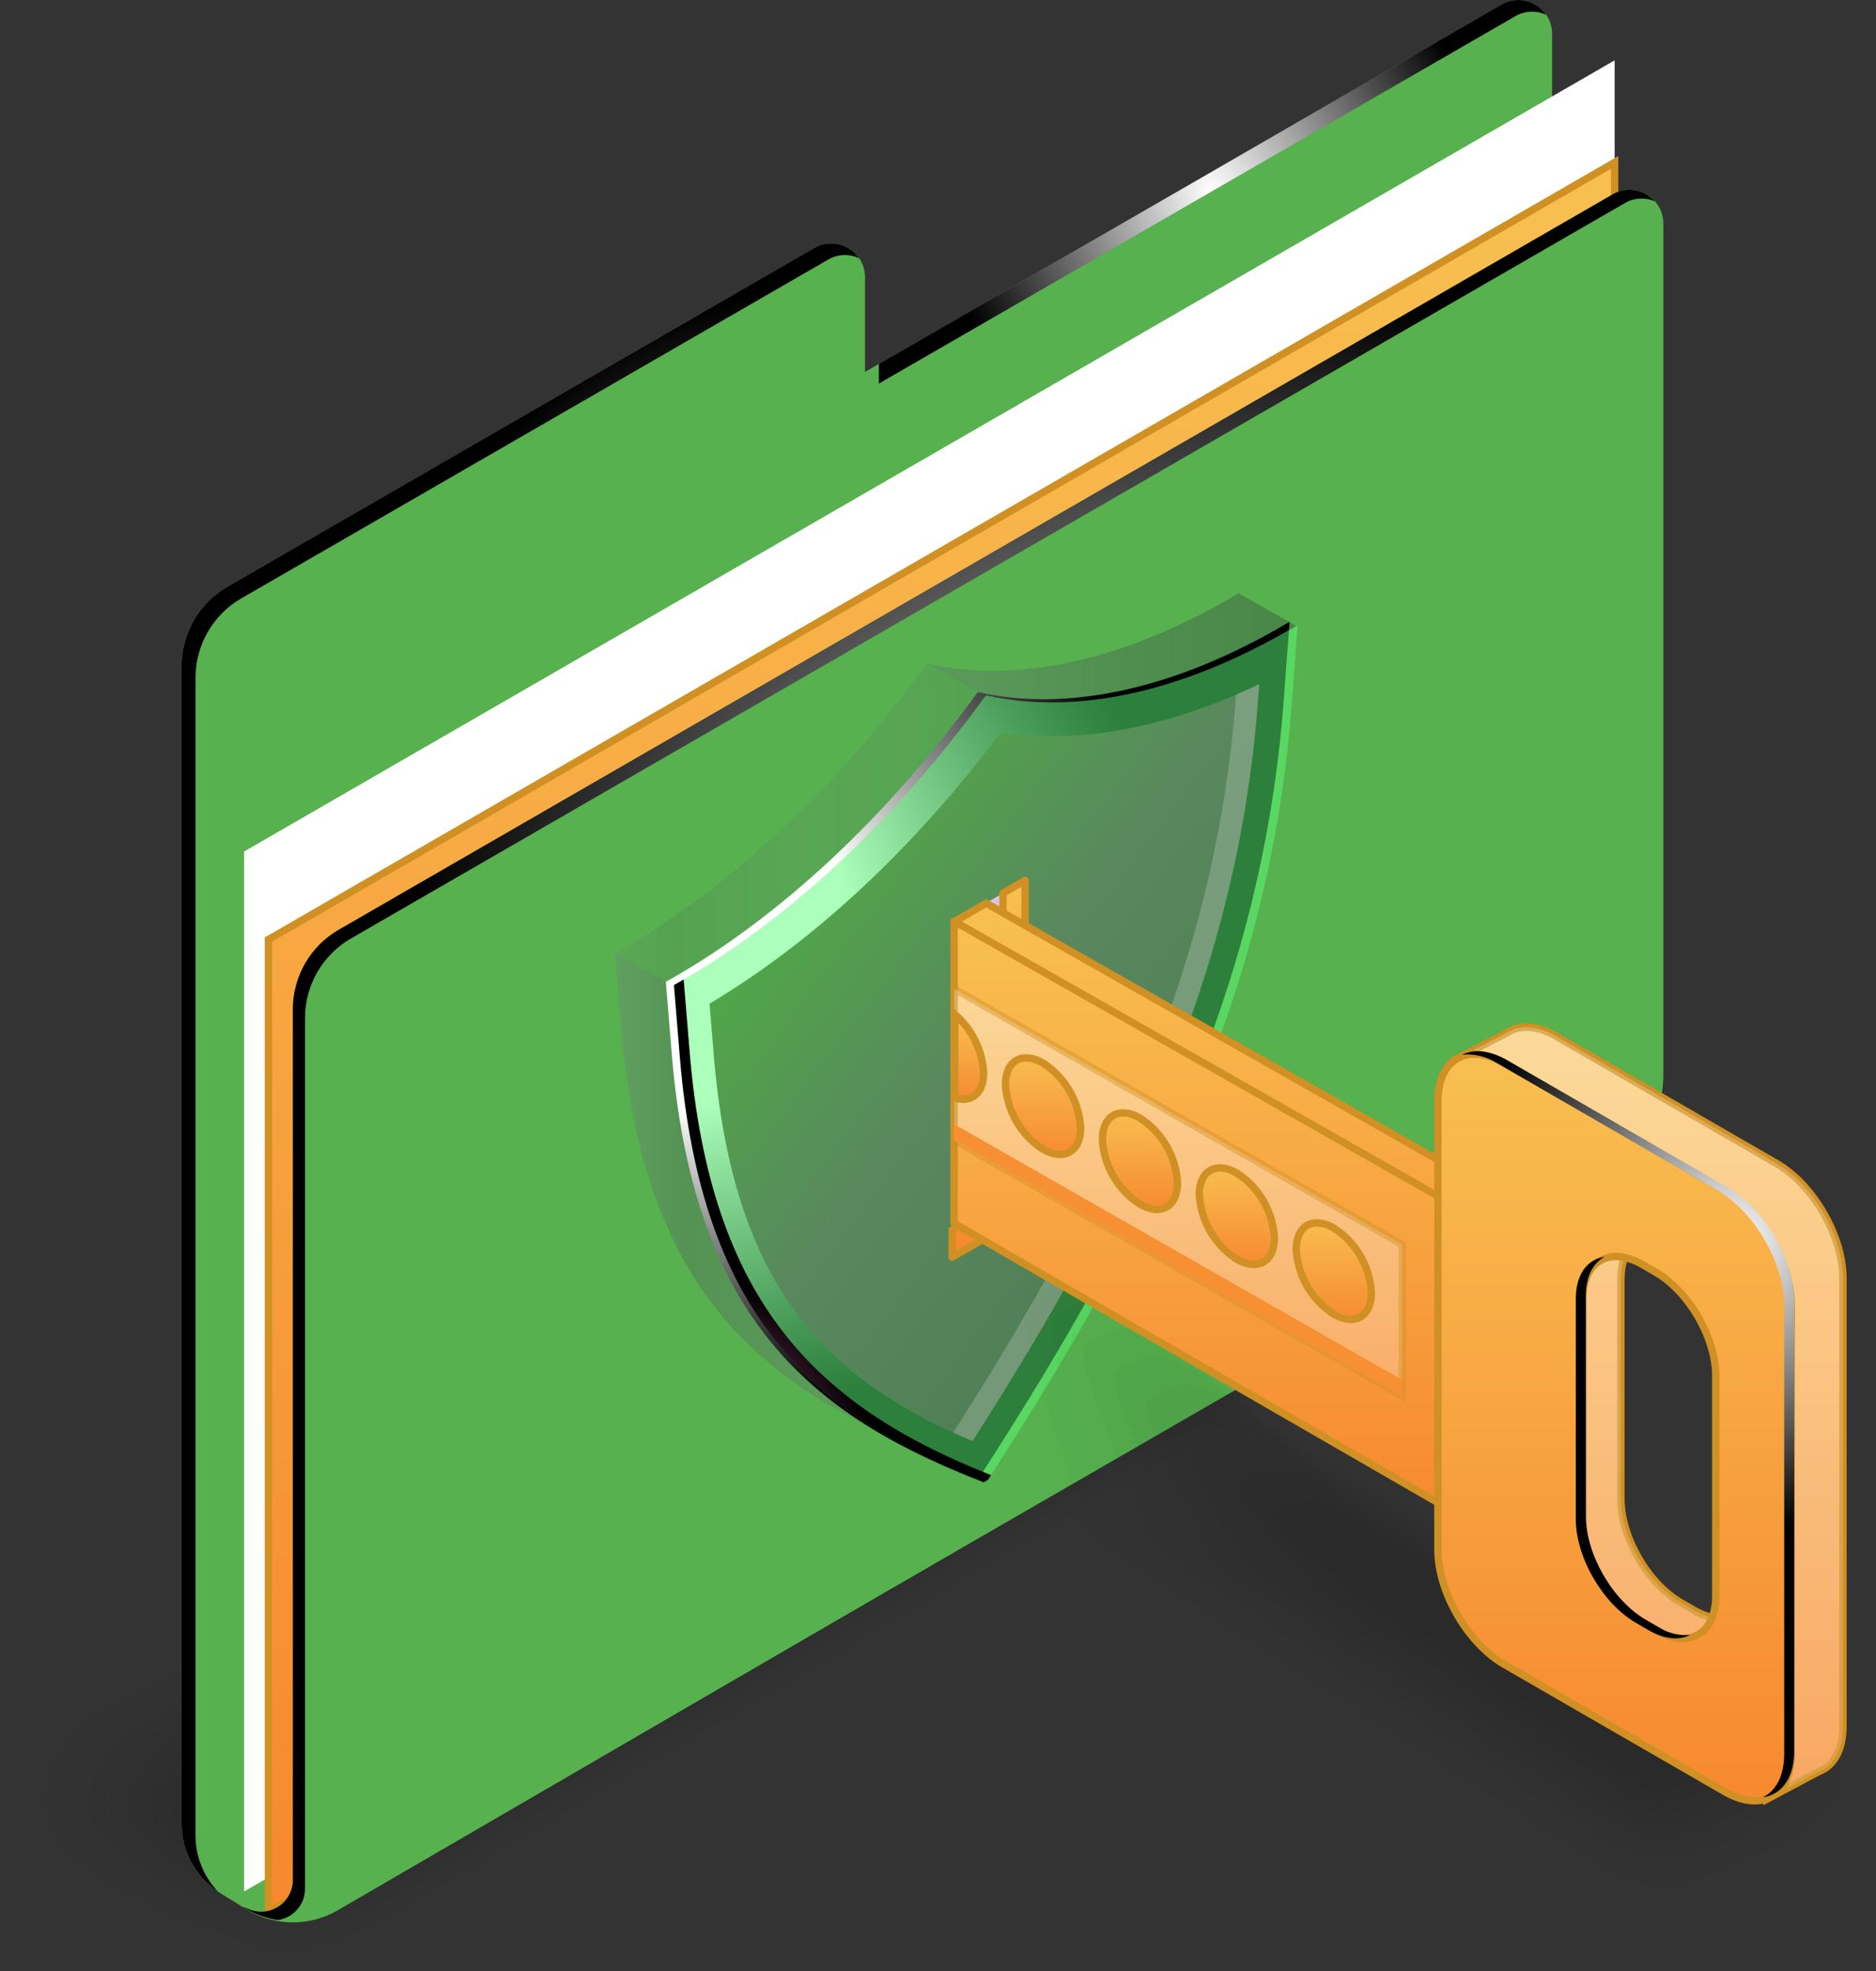 <?xml version="1.0" encoding="UTF-8"?>
<svg width="255px" height="268px" viewBox="0 0 255 268" version="1.1" xmlns="http://www.w3.org/2000/svg" xmlns:xlink="http://www.w3.org/1999/xlink">
    <rect x="0" y="0" width="255" height="268" fill="#333333" stroke="none"/>
    <title>benefit2</title>
    <defs>
        <radialGradient cx="49.95%" cy="50%" fx="49.95%" fy="50%" r="70.916%" gradientTransform="translate(0.499,0.5),scale(0.575,1),rotate(180),translate(-0.499,-0.5)" id="radialGradient-1">
            <stop stop-color="#FFFFFF" offset="0%"></stop>
            <stop stop-color="#000000" offset="100%"></stop>
        </radialGradient>
        <radialGradient cx="100.073%" cy="32.8%" fx="100.073%" fy="32.8%" r="72.503%" gradientTransform="translate(1.001,0.328),scale(1,0.411),rotate(180),translate(-1.001,-0.328)" id="radialGradient-2">
            <stop stop-color="#FFFFFF" offset="0%"></stop>
            <stop stop-color="#000000" offset="100%"></stop>
        </radialGradient>
        <linearGradient x1="50%" y1="0%" x2="50%" y2="100%" id="linearGradient-3">
            <stop stop-color="#F8C051" offset="0%"></stop>
            <stop stop-color="#F7882E" offset="100%"></stop>
        </linearGradient>
        <radialGradient cx="66.754%" cy="50.3%" fx="66.754%" fy="50.3%" r="55.937%" gradientTransform="translate(0.668,0.503),scale(1,0.817),rotate(180),translate(-0.668,-0.503)" id="radialGradient-4">
            <stop stop-color="#FFFFFF" offset="0%"></stop>
            <stop stop-color="#000000" offset="100%"></stop>
        </radialGradient>
        <linearGradient x1="0%" y1="50%" x2="100%" y2="50%" id="linearGradient-5">
            <stop stop-color="#777A8B" offset="0%"></stop>
            <stop stop-color="#4E515F" offset="10.2%"></stop>
            <stop stop-color="#6A6C7C" offset="34.4%"></stop>
            <stop stop-color="#5C5F6E" offset="56.4%"></stop>
            <stop stop-color="#414351" offset="75.3%"></stop>
            <stop stop-color="#333542" offset="90.5%"></stop>
            <stop stop-color="#262834" offset="100%"></stop>
        </linearGradient>
        <linearGradient x1="0%" y1="50%" x2="100%" y2="50%" id="linearGradient-6">
            <stop stop-color="#777A8B" offset="0%"></stop>
            <stop stop-color="#4E515F" offset="10.2%"></stop>
            <stop stop-color="#6A6C7C" offset="34.4%"></stop>
            <stop stop-color="#5C5F6E" offset="56.4%"></stop>
            <stop stop-color="#414351" offset="75.3%"></stop>
            <stop stop-color="#333542" offset="90.5%"></stop>
            <stop stop-color="#262834" offset="100%"></stop>
        </linearGradient>
        <radialGradient cx="-0.613%" cy="35.5%" fx="-0.613%" fy="35.5%" r="80.85%" gradientTransform="translate(-0.006,0.355),scale(1,0.728),rotate(180),translate(0.006,-0.355)" id="radialGradient-7">
            <stop stop-color="#FFFFFF" offset="36.4%"></stop>
            <stop stop-color="#E1E1E1" offset="42.7%"></stop>
            <stop stop-color="#828282" offset="64%"></stop>
            <stop stop-color="#3B3B3B" offset="81.3%"></stop>
            <stop stop-color="#101010" offset="93.7%"></stop>
            <stop stop-color="#000000" offset="100%"></stop>
        </radialGradient>
        <radialGradient cx="-3.31%" cy="99.6%" fx="-3.31%" fy="99.6%" r="66.136%" gradientTransform="translate(-0.033,0.996),scale(1,0.63),rotate(180),translate(0.033,-0.996)" id="radialGradient-8">
            <stop stop-color="#FF63CE" offset="0%"></stop>
            <stop stop-color="#000000" offset="100%"></stop>
        </radialGradient>
        <linearGradient x1="-42.7%" y1="0%" x2="75.6%" y2="125.3%" id="linearGradient-9">
            <stop stop-color="#39B54A" offset="0%"></stop>
            <stop stop-color="#56B14E" offset="10.2%"></stop>
            <stop stop-color="#4A9E41" offset="34.4%"></stop>
            <stop stop-color="#5C5F6E" offset="56.4%"></stop>
            <stop stop-color="#4E515F" offset="75.3%"></stop>
            <stop stop-color="#414351" offset="90.5%"></stop>
            <stop stop-color="#333542" offset="100%"></stop>
        </linearGradient>
        <radialGradient cx="64.668%" cy="4834.826%" fx="64.668%" fy="4834.826%" r="94.297%" gradientTransform="translate(0.647,48.348),scale(1,0.404),rotate(180),translate(-0.647,-48.348)" id="radialGradient-10">
            <stop stop-color="#25166D" offset="13.6%"></stop>
            <stop stop-color="#2B1D71" offset="21.7%"></stop>
            <stop stop-color="#3E317E" offset="33.5%"></stop>
            <stop stop-color="#5D5192" offset="47.8%"></stop>
            <stop stop-color="#877FAF" offset="63.9%"></stop>
            <stop stop-color="#BEB9D3" offset="81.5%"></stop>
            <stop stop-color="#FFFFFF" offset="100%"></stop>
        </radialGradient>
        <linearGradient x1="-186.3%" y1="80.9%" x2="203.9%" y2="29.8%" id="linearGradient-11">
            <stop stop-color="#9F79C8" offset="0%"></stop>
            <stop stop-color="#A27CC9" offset="14.1%"></stop>
            <stop stop-color="#AB87CE" offset="27.3%"></stop>
            <stop stop-color="#BB9AD7" offset="40%"></stop>
            <stop stop-color="#D1B4E3" offset="52%"></stop>
            <stop stop-color="#DAC3E8" offset="64.9%"></stop>
            <stop stop-color="#F3ECF8" offset="90%"></stop>
            <stop stop-color="#FFFFFF" offset="100%"></stop>
        </linearGradient>
        <linearGradient x1="50%" y1="0%" x2="50%" y2="100%" id="linearGradient-12">
            <stop stop-color="#F8C051" offset="0%"></stop>
            <stop stop-color="#F7882E" offset="100%"></stop>
        </linearGradient>
        <linearGradient x1="50%" y1="0%" x2="50%" y2="100%" id="linearGradient-13">
            <stop stop-color="#F8C051" offset="0%"></stop>
            <stop stop-color="#F7882E" offset="100%"></stop>
        </linearGradient>
        <linearGradient x1="50%" y1="0%" x2="50%" y2="100%" id="linearGradient-14">
            <stop stop-color="#F8C051" offset="0%"></stop>
            <stop stop-color="#F7882E" offset="100%"></stop>
        </linearGradient>
        <linearGradient x1="50%" y1="0%" x2="50%" y2="100%" id="linearGradient-15">
            <stop stop-color="#FFFFFF" offset="0%"></stop>
            <stop stop-color="#FCD0AD" offset="100%"></stop>
        </linearGradient>
        <linearGradient x1="50%" y1="0%" x2="50%" y2="100%" id="linearGradient-16">
            <stop stop-color="#F8C051" offset="0%"></stop>
            <stop stop-color="#F7882E" offset="100%"></stop>
        </linearGradient>
        <linearGradient x1="50%" y1="0%" x2="50%" y2="100%" id="linearGradient-17">
            <stop stop-color="#FFFFFF" offset="0%"></stop>
            <stop stop-color="#FCD0AD" offset="100%"></stop>
        </linearGradient>
        <linearGradient x1="50%" y1="0%" x2="50%" y2="100%" id="linearGradient-18">
            <stop stop-color="#F8C051" offset="0%"></stop>
            <stop stop-color="#F7882E" offset="100%"></stop>
        </linearGradient>
        <radialGradient cx="-302.153%" cy="84.2%" fx="-302.153%" fy="84.2%" r="123.32%" gradientTransform="translate(-3.022,0.842),scale(1,0.299),rotate(180),translate(3.022,-0.842)" id="radialGradient-19">
            <stop stop-color="#FFFFFF" offset="0%"></stop>
            <stop stop-color="#000000" offset="100%"></stop>
        </radialGradient>
        <radialGradient cx="81.253%" cy="25.8%" fx="81.253%" fy="25.8%" r="86.998%" gradientTransform="translate(0.813,0.258),scale(1,0.445),rotate(180),translate(-0.813,-0.258)" id="radialGradient-20">
            <stop stop-color="#FFFFFF" offset="0%"></stop>
            <stop stop-color="#000000" offset="100%"></stop>
        </radialGradient>
        <linearGradient x1="50%" y1="0%" x2="50%" y2="100%" id="linearGradient-21">
            <stop stop-color="#F8C051" offset="0%"></stop>
            <stop stop-color="#F7882E" offset="100%"></stop>
        </linearGradient>
        <linearGradient x1="50%" y1="0%" x2="50%" y2="100%" id="linearGradient-22">
            <stop stop-color="#F8C051" offset="0%"></stop>
            <stop stop-color="#F7882E" offset="100%"></stop>
        </linearGradient>
        <linearGradient x1="50%" y1="0%" x2="50%" y2="100%" id="linearGradient-23">
            <stop stop-color="#F8C051" offset="0%"></stop>
            <stop stop-color="#F7882E" offset="100%"></stop>
        </linearGradient>
        <linearGradient x1="50%" y1="0%" x2="50%" y2="100%" id="linearGradient-24">
            <stop stop-color="#F8C051" offset="0%"></stop>
            <stop stop-color="#F7882E" offset="100%"></stop>
        </linearGradient>
        <linearGradient x1="50%" y1="0%" x2="50%" y2="100%" id="linearGradient-25">
            <stop stop-color="#F8C051" offset="0%"></stop>
            <stop stop-color="#F7882E" offset="100%"></stop>
        </linearGradient>
    </defs>
    <g id="Page-1" stroke="none" stroke-width="1" fill="none" fill-rule="evenodd">
        <g id="benefit2" fill-rule="nonzero">
            <g id="Group_44352" opacity="0.2" transform="translate(0, 139.472)" fill="#000000" fill-opacity="0.28">
                <path d="M36.2,128.522 C40.576,128.623 44.902,127.58 48.75,125.495 L126.966,79.64 L205.18,33.782 C209.756,31.14 212.38,26.959 212.38,22.311 C212.38,17.217 200.464,11.646 194.953,8.465 L188.016,5.627 C183.687,3.127 180.387,-1.501 176.959,0.48 L92.076,46.617 L7.2,92.757 C2.626,95.399 0,99.58 0,104.226 C0,109.32 3.162,114.066 8.671,117.249 C8.667,117.249 30.705,128.522 36.2,128.522 Z" id="Circle_60618" opacity="0"></path>
                <path d="M193.737,10.519 C193.737,10.519 187.215,7.863 186.952,7.804 C182.734,5.472 179.398,1.221 176.107,3.12 L93.316,48.066 L86.608,51.706 L10.528,93.006 C6.366,95.406 3.153,99.652 3.153,103.876 C3.153,104.312 3.106,104.792 3.139,105.223 C3.465,109.538 6.117,113.672 11.039,116.515 C11.039,116.515 13.225,117.678 15.995,119.027 C22.624,122.259 33.867,127.211 37.663,127.017 C41.892,126.976 46.046,125.893 49.757,123.864 L125.657,79.358 L201.513,34.878 C205.672,32.478 208.639,28.244 208.785,24.022 C208.946,19.191 199.134,13.634 193.737,10.519 Z" id="Circle_60619" opacity="0.091"></path>
                <path d="M192.518,12.573 C192.518,12.573 186.408,10.096 185.884,9.98 C181.776,7.811 178.402,3.94 175.249,5.76 L94.549,49.513 L88.009,53.06 L13.859,93.26 C10.114,95.422 6.309,99.729 6.309,103.529 C6.309,103.923 6.185,104.405 6.196,104.794 C6.323,108.902 8.555,112.98 13.411,115.783 C13.411,115.783 15.697,117.044 18.185,118.265 C24.585,121.401 35.335,125.899 39.119,125.514 C43.2,125.331 47.183,124.208 50.758,122.233 L124.335,79.078 L197.828,35.972 C201.573,33.81 204.895,29.524 205.173,25.733 C205.509,21.146 197.798,15.62 192.518,12.573 Z" id="Circle_60620" opacity="0.182"></path>
                <path d="M191.3,14.629 C191.3,14.629 185.6,12.336 184.818,12.161 C180.818,10.155 177.408,6.661 174.393,8.405 L95.785,50.963 L89.412,54.414 L17.189,93.514 C13.859,95.434 9.464,99.803 9.464,103.182 C9.464,103.532 9.264,104.019 9.257,104.366 C9.178,108.297 10.995,112.289 15.782,115.052 C15.782,115.052 18.168,116.41 20.382,117.501 C26.55,120.544 36.812,124.589 40.582,124.011 C44.059,124.011 49.269,122.042 51.762,120.602 L123.021,78.802 L194.156,37.073 C197.483,35.151 201.181,30.807 201.571,27.449 C202.07,23.08 196.463,17.606 191.3,14.629 Z" id="Circle_60621" opacity="0.273"></path>
                <path d="M190.079,16.679 C190.079,16.679 184.799,14.568 183.75,14.335 C179.861,12.494 176.412,9.381 173.535,11.042 L97.021,52.41 L90.816,55.763 L20.516,93.763 C17.603,95.445 12.616,99.875 12.616,102.832 C12.616,103.137 12.276,103.632 12.311,103.932 C11.316,107.595 13.432,111.594 18.15,114.318 C18.15,114.318 20.634,115.777 22.566,116.737 C28.503,119.685 38.274,123.278 42.032,122.506 C45.075,122.506 50.577,120.229 52.758,118.971 L121.696,78.519 L190.471,38.163 C193.384,36.481 197.485,32.077 197.958,29.157 C198.635,24.986 195.128,19.594 190.079,16.679 Z" id="Circle_60622" opacity="0.364"></path>
                <path d="M188.86,18.735 C188.86,18.735 183.992,16.803 182.683,16.512 C178.903,14.834 175.418,12.103 172.683,13.683 L98.258,53.857 L92.221,57.117 L23.847,94.022 C21.347,95.462 15.773,99.955 15.773,102.49 C15.773,102.753 15.342,103.25 15.373,103.508 C13.994,106.952 15.873,110.908 20.525,113.593 C20.525,113.593 23.107,115.15 24.759,115.977 C30.466,118.831 39.744,121.977 43.491,121.008 C46.101,121.008 51.891,118.424 53.76,117.345 L120.382,78.245 L186.796,39.266 C189.296,37.824 194.353,33.41 194.353,30.875 C196.02,27.133 193.793,21.582 188.86,18.735 Z" id="Circle_60623" opacity="0.455"></path>
                <path d="M187.639,20.787 C187.639,20.787 183.186,19.039 181.616,18.687 C177.944,17.172 174.416,14.819 171.822,16.32 L99.489,55.304 L93.619,58.468 L27.177,94.273 C25.096,95.473 18.928,100.031 18.928,102.142 C18.928,102.361 18.406,102.864 18.428,103.079 C16.666,106.302 18.309,110.216 22.893,112.861 C22.893,112.861 25.57,114.52 26.945,115.212 C32.421,117.976 41.21,120.662 44.945,119.504 C47.119,119.504 53.198,116.615 54.757,115.713 L119.057,77.964 L183.111,40.364 C185.192,39.164 190.74,34.702 190.74,32.591 C191.909,30.618 192.24,28.259 191.657,26.041 C191.074,23.823 189.627,21.931 187.639,20.787 Z" id="Circle_60624" opacity="0.545"></path>
                <path d="M186.421,22.846 C184.498,22.089 182.537,21.429 180.547,20.87 C176.986,19.521 173.426,17.545 170.965,18.97 L100.724,56.746 L95.024,59.815 L30.511,94.523 C28.847,95.483 22.087,100.101 22.087,101.791 C22.087,101.966 21.474,102.474 21.493,102.646 C19.349,105.646 20.757,109.52 25.27,112.125 C25.27,112.125 28.045,113.887 29.145,114.446 C34.39,117.114 42.688,119.346 46.409,117.997 C48.15,117.997 54.52,114.797 55.767,114.08 L117.749,77.68 L179.442,41.453 C181.106,40.491 187.142,35.984 187.142,34.295 C189.475,31.096 191.123,25.557 186.421,22.846 Z" id="Circle_60625" opacity="0.636"></path>
                <path d="M185.199,24.896 C183.327,24.176 181.417,23.557 179.478,23.044 C176.027,21.86 172.429,20.264 170.106,21.606 L101.958,58.206 L96.422,61.177 L33.836,94.787 C32.587,95.507 25.236,100.187 25.236,101.454 C25.236,101.587 24.53,102.097 24.546,102.225 C22.02,105.007 23.19,108.838 27.636,111.403 C27.636,111.403 30.507,113.269 31.329,113.691 C36.346,116.266 44.152,118.046 47.861,116.504 C49.161,116.504 55.826,113.004 56.761,112.459 L116.425,77.413 L175.758,42.558 C177.007,41.838 183.529,37.283 183.529,36.015 C186.201,33.079 189.787,27.544 185.199,24.896 Z" id="Circle_60626" opacity="0.727"></path>
                <path d="M183.981,26.948 C182.158,26.269 180.299,25.692 178.412,25.221 C175.071,24.198 171.435,22.982 169.25,24.245 L103.195,59.645 L97.826,62.523 L37.169,95.034 C36.337,95.516 28.396,100.258 28.396,101.104 C28.396,101.19 27.596,101.704 27.608,101.791 C24.7,104.352 25.634,108.141 30.008,110.669 C30.008,110.669 32.974,112.64 33.52,112.925 C38.306,115.404 45.62,116.732 49.32,114.996 C50.189,114.996 57.14,111.184 57.765,110.823 L115.108,77.129 L172.083,43.652 C172.915,43.172 179.924,38.57 179.924,37.724 C182.93,35.062 188.452,29.534 183.981,26.948 Z" id="Circle_60627" opacity="0.818"></path>
                <path d="M182.763,29.004 C180.99,28.368 179.182,27.832 177.348,27.399 C174.116,26.542 170.448,25.705 168.395,26.886 L104.432,61.095 L99.232,63.877 L40.5,95.288 C40.085,95.528 31.555,100.333 31.555,100.755 C31.555,100.799 30.665,101.319 30.67,101.363 C27.38,103.702 28.076,107.449 32.385,109.938 C32.385,109.938 35.447,112.019 35.719,112.161 C40.274,114.55 47.097,115.423 50.783,113.494 C51.216,113.494 58.459,109.374 58.768,109.194 L113.795,76.849 L168.407,44.749 C168.824,44.509 176.32,39.86 176.32,39.439 C179.656,37.045 187.117,31.516 182.763,29.004 Z" id="Circle_60628" opacity="0.909"></path>
                <path d="M52.236,111.99 L112.473,76.57 L172.71,41.149 C176.385,39.029 185.782,33.506 181.541,31.057 C181.541,31.057 171.209,27.406 167.534,29.526 L100.628,65.226 L33.722,100.926 C30.05,103.046 30.511,106.751 34.752,109.2 L37.905,111.39 C42.146,113.845 48.563,114.113 52.236,111.99 Z" id="Circle_60629"></path>
            </g>
            <g id="Group_44354" transform="translate(24.681, 0)">
                <path d="M92.898,37.673 L92.898,50.563 L179.417,0.614 C180.835,-0.205 182.583,-0.205 184.001,0.614 C185.42,1.434 186.293,2.947 186.293,4.585 L186.293,163.758 L21.219,259.707 C17.349,261.956 12.554,261.888 8.75,259.53 L5.224,257.344 C1.976,255.331 0,251.781 0,247.96 L0,90.573 C0,86.113 2.379,81.991 6.242,79.761 L86.019,33.703 C87.438,32.883 89.186,32.883 90.605,33.702 C92.024,34.521 92.898,36.035 92.898,37.673 L92.898,37.673 Z" id="Circle_60630" fill="#56B14E"></path>
                <g id="Group_44353" style="mix-blend-mode: color-dodge;" transform="translate(0.001, 0.004)">
                    <path d="M181.305,2.188 L94.786,52.138 L94.786,49.47 L179.413,0.611 C181.49,-0.586 184.138,0.025 185.481,2.011 C184.144,1.381 182.584,1.448 181.305,2.188 Z" id="Circle_60631" fill="url(#radialGradient-1)"></path>
                    <path d="M6.242,79.758 L86.015,33.7 C88.092,32.503 90.741,33.114 92.083,35.1 C90.746,34.47 89.186,34.535 87.907,35.275 L8.134,81.333 C4.271,83.563 1.892,87.684 1.892,92.145 L1.892,249.536 C1.893,252.357 2.974,255.071 4.912,257.121 C1.847,255.078 0.005,251.641 0,247.959 L0,90.57 C0,86.109 2.379,81.988 6.242,79.758 L6.242,79.758 Z" id="Circle_60632" fill="url(#radialGradient-2)"></path>
                </g>
                <polygon id="Circle_60633" fill="#FFFFFF" points="194.794 149.581 8.503 257.14 8.503 115.759 194.794 8.204"></polygon>
                <polygon id="Circle_60634" stroke="#D09023" fill="url(#linearGradient-3)" points="194.793 154.297 11.801 259.949 11.801 127.731 194.793 22.08"></polygon>
                <path d="M193.346,160.035 L20.912,259.591 C17.315,261.668 12.899,261.732 9.243,259.761 L8.118,259.155 L9.29,259.605 C10.612,260.111 12.099,259.934 13.265,259.131 C14.431,258.329 15.127,257.004 15.127,255.588 L15.127,137.209 C15.127,132.749 17.505,128.628 21.367,126.397 L194.54,26.417 C195.958,25.598 197.706,25.598 199.124,26.417 C200.543,27.237 201.416,28.75 201.416,30.388 L201.416,146.056 C201.416,151.823 198.34,157.152 193.346,160.035 Z" id="Circle_60635" fill="#56B14E"></path>
                <path d="M9.289,259.605 C10.611,260.111 12.098,259.934 13.264,259.131 C14.43,258.329 15.126,257.004 15.126,255.588 L15.126,137.209 C15.126,132.749 17.504,128.628 21.366,126.397 L194.539,26.417 C196.428,25.326 198.826,25.729 200.255,27.377 C198.943,26.801 197.435,26.884 196.194,27.601 L23.023,127.585 C19.16,129.814 16.781,133.935 16.781,138.395 L16.781,256.772 C16.781,258.915 15.203,260.73 13.081,261.029 C11.74,260.828 10.444,260.399 9.248,259.761 L8.123,259.155 L9.289,259.605 Z" id="Circle_60636" fill="url(#radialGradient-4)" style="mix-blend-mode: color-dodge;"></path>
            </g>
            <g id="Group_44356" transform="translate(83.592, 80.659)">
                <g id="Group_44355">
                    <path d="M0.574,48.629 C15.494,40.164 30.083,26.548 42.31,9.68 L42.475,9.58 C54.701,12.33 69.288,9.1 84.211,0.336 L84.78,0 L92.67,4.488 L83.622,10.444 C80.791,48.207 66.05,79.209 42.322,115.916 L41.744,116.249 C37.482,114.574 43.944,118.432 40.274,116.366 C40.116,116.277 29.879,110.804 29.723,110.713 C13.267,101.271 3.106,86.785 0.806,58.757 L0,48.945 L0.574,48.629 Z" id="Circle_60637" fill="#56B14E"></path>
                    <path d="M0.574,48.629 C15.494,40.164 30.083,26.548 42.31,9.68 L42.475,9.58 C54.701,12.33 69.288,9.1 84.211,0.336 L84.78,0 L92.67,4.488 L83.622,10.444 C80.791,48.207 66.05,79.209 42.322,115.916 L41.744,116.249 C37.482,114.574 43.944,118.432 40.274,116.366 C40.116,116.277 29.879,110.804 29.723,110.713 C13.267,101.271 3.106,86.785 0.806,58.757 L0,48.945 L0.574,48.629 Z" id="Circle_60849" fill="url(#linearGradient-5)" opacity="0.317"></path>
                    <path d="M0.574,48.629 C15.494,40.164 30.083,26.548 42.31,9.68 L42.475,9.58 C42.554,9.599 42.636,9.613 42.717,9.631 L72.732,26.977 L11.258,55.177 L0.003,48.946 L0.574,48.629 Z" id="Circle_60638" fill="#56B14E"></path>
                    <path d="M0.574,48.629 C15.494,40.164 30.083,26.548 42.31,9.68 L42.475,9.58 C42.554,9.599 42.636,9.613 42.717,9.631 L72.732,26.977 L11.258,55.177 L0.003,48.946 L0.574,48.629 Z" id="Circle_60850" fill="url(#linearGradient-6)" opacity="0.149"></path>
                </g>
                <path d="M7.492,52.493 C22.414,44.03 37.001,30.412 49.228,13.547 L49.393,13.447 C61.619,16.197 76.206,12.967 91.129,4.203 L91.7,3.867 L90.894,14.609 C88.063,52.374 73.322,83.374 49.594,120.081 L49.018,120.414 C25.295,111.1 10.554,97.119 7.718,62.624 L6.912,52.812 L7.492,52.493 Z" id="Circle_60639" fill="url(#radialGradient-7)" style="mix-blend-mode: screen;"></path>
                <path d="M8.592,52.933 C23.514,44.47 38.101,30.852 50.327,13.984 L50.492,13.884 C62.718,16.634 77.305,13.406 92.228,4.64 L92.799,4.307 L91.993,15.049 C89.162,52.814 74.421,83.814 50.693,120.521 L50.117,120.854 C26.394,111.54 11.653,97.559 8.817,63.064 L8.017,53.252 L8.592,52.933 Z" id="Circle_60640" fill="#5BFF76" opacity="0.5"></path>
                <path d="M8.589,52.933 C8.838,52.791 9.089,52.633 9.337,52.493 L10.137,62.214 C12.956,96.556 27.578,110.565 51.115,119.879 C50.975,120.096 50.84,120.31 50.698,120.527 L50.122,120.86 C26.399,111.546 11.658,97.565 8.822,63.07 L8.016,53.258 L8.589,52.933 Z" id="Circle_60641" fill="url(#radialGradient-8)" style="mix-blend-mode: color-dodge;"></path>
                <path d="M48.6,115.249 C69.923,81.879 84.608,51.749 87.385,14.709 L87.562,12.365 C77.834,17.028 68.203,19.465 59.355,19.465 C57.029,19.468 54.706,19.296 52.406,18.95 C40.639,34.658 27.047,47.322 12.863,55.792 L13.429,62.692 C16.034,94.4 28.775,106.8 48.6,115.249 Z" id="Circle_60642" fill="#56B14E"></path>
                <path d="M48.6,115.249 C69.923,81.879 84.608,51.749 87.385,14.709 L87.562,12.365 C77.834,17.028 68.203,19.465 59.355,19.465 C57.029,19.468 54.706,19.296 52.406,18.95 C40.639,34.658 27.047,47.322 12.863,55.792 L13.429,62.692 C16.034,94.4 28.775,106.8 48.6,115.249 Z" id="Circle_60848" fill="url(#linearGradient-9)" opacity="0.5"></path>
                <path d="M84.396,14.152 L84.424,13.788 C85.468,13.338 86.514,12.868 87.563,12.364 L87.386,14.708 C84.609,51.748 69.924,81.877 48.6,115.248 C47.715,114.87 46.85,114.481 45.993,114.088 C67.109,80.96 81.635,50.971 84.396,14.152 Z" id="Circle_60643" fill="url(#radialGradient-10)" opacity="0.2" style="mix-blend-mode: multiply;"></path>
            </g>
            <polygon id="Circle_60644" fill="url(#linearGradient-11)" points="129.419 170.905 139.342 165.176 139.342 119.692 129.419 125.421"></polygon>
            <polygon id="Circle_60645" stroke="#D09023" fill="url(#linearGradient-12)" stroke-linecap="square" stroke-linejoin="round" points="136.326 163.231 136.326 121.431 139.341 119.691 139.341 165.175 129.419 170.904 129.419 167.218"></polygon>
            <g id="Group_44357" opacity="0.2" transform="translate(130.447, 164.796)" fill="#000000" fill-opacity="0.28">
                <path d="M96.994,94.767 C93.782,94.842 90.606,94.076 87.781,92.546 L49.869,68.322 L11.953,44.098 C8.784,42.468 6.757,39.239 6.666,35.677 C6.666,31.935 -3.06,4.537 0.985,2.202 L6.079,0.119 C9.255,-1.715 30.157,18.194 32.673,19.648 L75.485,44.077 L118.297,68.509 C121.465,70.14 123.492,73.368 123.584,76.93 C123.584,80.67 121.263,84.156 117.218,86.491 C117.213,86.49 101.032,94.767 96.994,94.767 Z" id="Circle_60646" opacity="0"></path>
                <path d="M5.16,5.997 C5.16,5.997 9.876,4.072 9.99,4.042 C11.477,3.242 16.342,6.498 21.331,10.529 C27.21,15.31 34.114,21.423 35.366,22.145 L71.357,42.672 L75.964,45.3 L116.569,68.472 C118.808,69.697 120.512,71.712 121.35,74.123 C121.571,74.844 121.697,75.591 121.723,76.344 C121.823,79.858 119.668,83.181 115.802,85.411 C115.802,85.411 113.724,86.511 111.102,87.757 C106.295,90.073 99.202,93.182 96.669,93.148 C95.046,93.142 93.429,92.941 91.855,92.547 C90.501,92.198 89.2,91.672 87.985,90.981 L52.14,68.038 L44.793,63.338 L16.293,45.098 C13.238,43.334 11.16,40.326 11.162,37.224 C11.162,35.94 9.577,31.333 8.162,26.317 C5.784,17.872 2.646,7.449 5.16,5.997 Z" id="Circle_60647" opacity="0.091"></path>
                <path d="M9.343,9.79 C9.343,9.79 13.679,8.026 13.908,7.968 C15.441,7.197 20.108,10.06 24.715,13.779 C30.023,18.064 36.941,23.992 38.067,24.642 L72.097,44.048 L76.45,46.53 L114.85,68.43 C116.941,69.6 118.566,71.455 119.45,73.682 C119.676,74.352 119.818,75.047 119.872,75.751 C120.072,79.037 118.082,82.199 114.396,84.326 C114.396,84.326 112.336,85.433 109.983,86.565 C105.467,88.741 98.838,91.589 96.352,91.519 C94.823,91.496 93.302,91.29 91.822,90.906 C90.555,90.558 89.337,90.052 88.196,89.401 L54.423,67.737 L47.5,63.298 L20.647,46.073 C17.897,44.486 15.672,41.538 15.672,38.747 C15.672,37.591 13.887,33.159 12.564,28.657 C10.289,20.919 6.831,11.24 9.343,9.79 Z" id="Circle_60648" opacity="0.182"></path>
                <path d="M13.525,13.584 C13.525,13.584 17.482,11.984 17.825,11.892 C19.405,11.151 23.867,13.633 28.099,17.032 C32.825,20.832 39.766,26.562 40.768,27.138 L72.836,45.42 L76.936,47.755 L113.128,68.386 C115.076,69.5 116.622,71.2 117.548,73.244 C117.779,73.861 117.938,74.503 118.021,75.157 C118.315,78.219 116.495,81.218 112.988,83.243 C112.988,83.243 110.951,84.364 108.861,85.375 C104.639,87.419 98.471,89.998 96.029,89.893 C94.595,89.854 93.172,89.646 91.788,89.273 C90.607,88.922 89.471,88.437 88.402,87.826 L56.696,67.447 L50.196,63.269 L24.996,47.061 C22.552,45.649 20.175,42.761 20.175,40.283 C20.175,39.255 18.187,34.996 16.959,31.011 C14.796,23.962 11.015,15.033 13.525,13.584 Z" id="Circle_60649" opacity="0.273"></path>
                <path d="M17.705,17.383 C17.705,17.383 21.284,15.938 21.743,15.819 C23.367,15.108 27.624,17.205 31.481,20.286 C35.626,23.597 42.589,29.134 43.465,29.639 L73.573,46.796 L77.415,48.986 L111.403,68.35 C113.21,69.405 114.68,70.952 115.642,72.81 C115.88,73.377 116.055,73.968 116.164,74.572 C116.564,77.408 114.903,80.244 111.578,82.164 C111.578,82.164 109.562,83.303 107.738,84.191 C103.807,86.102 98.098,88.413 95.705,88.273 C94.366,88.22 93.039,88.009 91.751,87.644 C90.657,87.294 89.604,86.829 88.608,86.258 L58.978,67.158 L52.903,63.241 L29.345,48.053 C27.208,46.818 24.68,43.994 24.68,41.822 C24.68,40.922 22.48,36.838 21.36,33.368 C19.294,27.001 15.203,18.825 17.705,17.383 Z" id="Circle_60650" opacity="0.364"></path>
                <path d="M21.888,21.173 C21.888,21.173 25.088,19.887 25.661,19.74 C27.332,19.06 31.384,20.772 34.861,23.54 C38.424,26.364 45.412,31.705 46.161,32.14 L74.307,48.169 L77.895,50.215 L109.676,68.315 C111.346,69.311 112.741,70.708 113.735,72.379 C113.977,72.895 114.168,73.434 114.306,73.987 C114.8,76.599 113.311,79.269 110.165,81.087 C110.165,81.087 108.173,82.24 106.609,83.007 C102.972,84.785 97.724,86.828 95.378,86.654 C94.134,86.584 92.902,86.37 91.708,86.016 C90.701,85.667 89.73,85.223 88.808,84.69 L61.249,66.869 L55.598,63.215 L33.688,49.045 C31.854,47.987 29.177,45.224 29.179,43.362 C29.179,42.593 26.77,38.683 25.749,35.726 C23.794,30.035 19.388,22.617 21.888,21.173 Z" id="Circle_60651" opacity="0.455"></path>
                <path d="M26.071,24.97 C26.071,24.97 28.893,23.842 29.578,23.67 C31.295,23.018 35.142,24.348 38.249,26.79 C41.229,29.132 48.241,34.274 48.868,34.636 L75.052,49.536 L78.386,51.436 L107.958,68.267 C109.495,69.202 110.818,70.452 111.838,71.935 C112.086,72.401 112.294,72.888 112.46,73.389 C113.054,75.777 111.728,78.289 108.76,79.997 C108.76,79.997 106.791,81.169 105.491,81.812 C102.15,83.457 97.359,85.233 95.061,85.023 C93.912,84.937 92.777,84.721 91.678,84.378 C90.759,84.03 89.871,83.607 89.022,83.113 L63.535,66.57 L58.308,63.177 L38.043,50.026 C36.517,49.143 33.69,46.442 33.69,44.89 C33.69,44.249 31.062,40.516 30.153,38.072 C28.291,33.062 23.573,26.41 26.071,24.97 Z" id="Circle_60652" opacity="0.545"></path>
                <path d="M30.251,28.763 C30.251,28.763 32.695,27.796 33.495,27.591 C35.261,26.969 38.895,27.915 41.632,30.04 C44.025,31.899 51.064,36.84 51.565,37.131 L75.789,50.909 L78.869,52.661 L106.234,68.226 C107.166,68.764 109.685,70.61 109.934,71.498 C110.228,71.891 110.456,72.331 110.607,72.798 C111.307,74.96 110.139,77.305 107.354,78.915 C107.354,78.915 105.408,80.106 104.369,80.621 C101.321,82.136 96.989,83.643 94.738,83.399 C93.685,83.299 92.647,83.079 91.644,82.744 C90.813,82.4 90.006,81.999 89.23,81.544 L65.814,66.276 L61.014,63.144 L42.396,51.011 C41.173,50.305 38.196,47.663 38.196,46.423 C38.196,45.91 35.337,42.355 34.552,40.423 C32.786,36.076 27.762,30.203 30.251,28.763 Z" id="Circle_60653" opacity="0.636"></path>
                <path d="M34.433,32.557 C34.433,32.557 36.498,31.751 37.411,31.515 C39.224,30.923 42.656,31.485 45.011,33.291 C46.817,34.673 53.887,39.412 54.262,39.629 L76.524,52.282 L79.35,53.89 L104.509,68.19 C105.209,68.59 107.841,70.399 108.025,71.063 C108.329,71.403 108.573,71.791 108.747,72.212 C109.547,74.148 108.547,76.332 105.939,77.835 C105.939,77.835 104.019,79.047 103.239,79.435 C100.485,80.819 96.614,82.056 94.41,81.777 C93.452,81.66 92.509,81.438 91.6,81.115 C90.857,80.772 90.133,80.39 89.431,79.969 L68.093,65.985 L63.712,63.117 L46.741,52.002 C45.825,51.473 42.698,48.891 42.698,47.962 C42.698,47.578 39.592,44.203 38.949,42.78 C37.274,39.077 31.942,33.995 34.433,32.557 Z" id="Circle_60654" opacity="0.727"></path>
                <path d="M38.617,36.352 C38.617,36.352 40.302,35.704 41.329,35.439 C43.735,34.796 46.301,35.196 48.399,36.539 C49.613,37.448 56.715,41.978 56.965,42.122 L77.265,53.649 L79.838,55.11 L102.79,68.14 C103.256,68.41 106.003,70.174 106.127,70.619 C106.437,70.905 106.698,71.241 106.898,71.612 C107.804,73.325 106.961,75.345 104.535,76.745 C104.535,76.745 102.635,77.975 102.121,78.239 C99.66,79.49 96.249,80.46 94.094,80.145 C93.23,80.014 92.384,79.789 91.57,79.474 C91.304,79.383 89.864,78.516 89.643,78.388 L70.37,65.688 L66.413,63.081 L51.09,52.981 C50.477,52.627 47.201,50.108 47.201,49.488 C47.201,49.232 43.617,46.13 43.345,45.124 C41.138,42.46 36.131,37.788 38.617,36.352 Z" id="Circle_60655" opacity="0.818"></path>
                <path d="M42.797,40.145 C42.797,40.145 44.104,39.658 45.248,39.364 C47.148,38.83 50.169,38.623 51.782,39.793 C52.397,40.238 59.539,44.551 59.665,44.623 L78.006,55.023 L80.325,56.337 L101.07,68.102 C102.166,68.726 103.22,69.421 104.225,70.183 C104.544,70.416 104.822,70.7 105.048,71.024 C106.062,72.508 105.377,74.368 103.13,75.663 C103.13,75.663 101.259,76.919 101,77.052 C98.784,78.232 96.274,78.743 93.774,78.52 C93.006,78.375 92.256,78.148 91.537,77.844 C91.404,77.793 89.962,76.879 89.85,76.816 L72.65,65.398 L69.117,63.052 L55.439,53.974 C55.134,53.797 51.708,51.339 51.708,51.029 C51.708,50.901 47.88,47.986 47.742,47.483 C45.562,45.53 40.315,41.578 42.797,40.145 Z" id="Circle_60656" opacity="0.909"></path>
                <path d="M91.5,76.214 L71.823,63.028 L52.142,49.839 C49.996,48.599 44.501,45.372 46.981,43.939 C46.981,43.939 53.021,41.805 55.167,43.044 L78.746,56.396 L102.323,69.751 C104.471,70.988 104.201,73.151 101.723,74.586 L99.88,75.868 C97.397,77.298 93.648,77.454 91.5,76.214 Z" id="Circle_60657"></path>
            </g>
            <g id="Group_44359" transform="translate(129.687, 122.797)">
                <polygon id="Circle_60658" stroke="#D09023" fill="url(#linearGradient-13)" points="4.365 0 45.95 23.619 75.525 40.419 75.525 82.153 4.03 40.876 1.979 33.559 0.025 2.508"></polygon>
                <polygon id="Circle_60659" stroke="#D09023" fill="url(#linearGradient-14)" stroke-linecap="round" stroke-linejoin="round" points="0.004 2.453 71.157 42.871 71.157 84.605 0 43.517"></polygon>
                <polygon id="Circle_60660" stroke="#D09023" fill="url(#linearGradient-15)" opacity="0.42" points="0.004 11.632 60.91 46.398 60.91 66.977 0.004 32.208"></polygon>
                <polygon id="Circle_60661" fill="#F79033" points="0.004 30.031 60.91 64.801 60.91 66.982 0.004 32.213"></polygon>
                <path d="M68.3,21.155 L75.211,17.583 C76.863,16.492 79.211,16.565 81.831,18.077 L111.778,35.367 C116.769,38.249 120.814,45.228 120.814,50.956 L120.814,111.943 C120.814,115.175 119.525,117.316 117.503,118.053 L110.478,121.795 L110.368,118.276 C110.221,118.199 110.077,118.134 109.928,118.048 L79.981,100.758 C74.99,97.876 70.945,90.897 70.945,85.169 L70.945,24.184 C70.945,23.862 70.961,23.555 70.987,23.254 L68.3,21.155 Z M90.639,81.001 C90.639,86.181 94.297,92.496 98.813,95.101 L100.537,96.096 C105.053,98.703 108.714,96.616 108.714,91.436 L108.714,83.287 L102.914,49.246 C102.193,48.553 101.397,47.943 100.54,47.426 L98.816,46.431 C94.3,43.824 90.642,45.911 90.642,51.091 L90.639,81.001 Z" id="Circle_60662" stroke="#D09023" fill="url(#linearGradient-16)"></path>
                <path d="M68.3,21.155 L75.211,17.583 C76.863,16.492 79.211,16.565 81.831,18.077 L111.778,35.367 C116.769,38.249 120.814,45.228 120.814,50.956 L120.814,111.943 C120.814,115.175 119.525,117.316 117.503,118.053 L110.478,121.795 L110.368,118.276 C110.221,118.199 110.077,118.134 109.928,118.048 L79.981,100.758 C74.99,97.876 70.945,90.897 70.945,85.169 L70.945,24.184 C70.945,23.862 70.961,23.555 70.987,23.254 L68.3,21.155 Z M90.639,81.001 C90.639,86.181 94.297,92.496 98.813,95.101 L100.537,96.096 C105.053,98.703 108.714,96.616 108.714,91.436 L108.714,83.287 L102.914,49.246 C102.193,48.553 101.397,47.943 100.54,47.426 L98.816,46.431 C94.3,43.824 90.642,45.911 90.642,51.091 L90.639,81.001 Z" id="Circle_60851" stroke="#D09023" fill="url(#linearGradient-17)" opacity="0.42"></path>
                <path d="M74.804,21.756 L104.749,39.046 C109.743,41.926 113.788,48.907 113.788,54.635 L113.788,115.62 C113.788,121.348 109.743,123.654 104.749,120.774 L74.804,103.484 C69.813,100.602 65.765,93.623 65.765,87.895 L65.765,26.908 C65.765,21.18 69.811,18.873 74.804,21.756 Z M85.46,83.727 C85.46,88.907 89.121,95.219 93.637,97.827 L95.361,98.827 C99.877,101.432 103.535,99.347 103.535,94.164 L103.535,64.253 C103.535,59.073 99.877,52.761 95.361,50.153 L93.637,49.153 C89.121,46.548 85.46,48.633 85.46,53.816 L85.46,83.727 Z" id="Circle_60663" stroke="#D09023" fill="url(#linearGradient-18)"></path>
                <g id="Group_44358" style="mix-blend-mode: color-dodge;" transform="translate(69.076, 20.118)">
                    <path d="M25.331,78.707 L23.604,77.707 C19.09,75.102 15.43,68.787 15.43,63.607 L15.43,33.702 C15.43,30.312 17.003,28.259 19.349,27.965 C17.778,28.765 16.793,30.612 16.793,33.292 L16.793,63.2 C16.793,68.382 20.451,74.695 24.967,77.3 L26.691,78.295 C27.955,79.107 29.449,79.484 30.946,79.369 C29.483,80.119 27.507,79.963 25.331,78.707 Z" id="Circle_60664" fill="url(#radialGradient-19)"></path>
                    <path d="M43.758,95.502 L43.758,34.522 C43.758,28.794 39.711,21.813 34.719,18.933 L4.774,1.643 C3.358,0.731 1.678,0.315 0,0.462 C1.612,-0.321 3.766,-0.138 6.135,1.233 L36.082,18.522 C41.073,21.404 45.121,28.383 45.121,34.111 L45.121,95.098 C45.121,98.812 43.413,101.075 40.854,101.431 C42.635,100.561 43.758,98.508 43.758,95.502 Z" id="Circle_60665" fill="url(#radialGradient-20)"></path>
                </g>
            </g>
            <g id="Group_44360" transform="translate(129.776, 137.896)" stroke="#D09023">
                <path d="M-5.68434189e-14,0 C2.334,2.013 3.753,4.885 3.933,7.962 C3.933,10.733 2.253,12.07 -5.68434189e-14,11.38 L-5.68434189e-14,0 Z" id="Circle_60666" fill="url(#linearGradient-21)"></path>
                <path d="M38.347,21.578 C41.357,23.532 43.254,26.805 43.455,30.388 C43.455,33.625 41.169,34.93 38.347,33.301 C35.337,31.347 33.44,28.074 33.239,24.491 C33.247,21.251 35.53,19.949 38.347,21.578 Z" id="Circle_60667" fill="url(#linearGradient-22)"></path>
                <path d="M51.529,29.052 C54.538,31.007 56.435,34.279 56.637,37.862 C56.637,41.099 54.349,42.404 51.529,40.775 C48.519,38.821 46.62,35.548 46.419,31.965 C46.419,28.728 48.707,27.424 51.529,29.052 Z" id="Circle_60668" fill="url(#linearGradient-23)"></path>
                <path d="M12.001,6.624 C15.012,8.579 16.91,11.853 17.111,15.437 C17.111,18.674 14.823,19.978 12.001,18.35 C8.99,16.395 7.093,13.121 6.893,9.537 C6.888,6.3 9.179,4.996 12.001,6.624 Z" id="Circle_60669" fill="url(#linearGradient-24)"></path>
                <path d="M25.177,14.102 C28.186,16.057 30.083,19.329 30.285,22.912 C30.285,26.149 27.997,27.453 25.177,25.825 C22.167,23.871 20.268,20.598 20.067,17.015 C20.067,13.776 22.355,12.471 25.177,14.102 Z" id="Circle_60670" fill="url(#linearGradient-25)"></path>
            </g>
        </g>
    </g>
</svg>